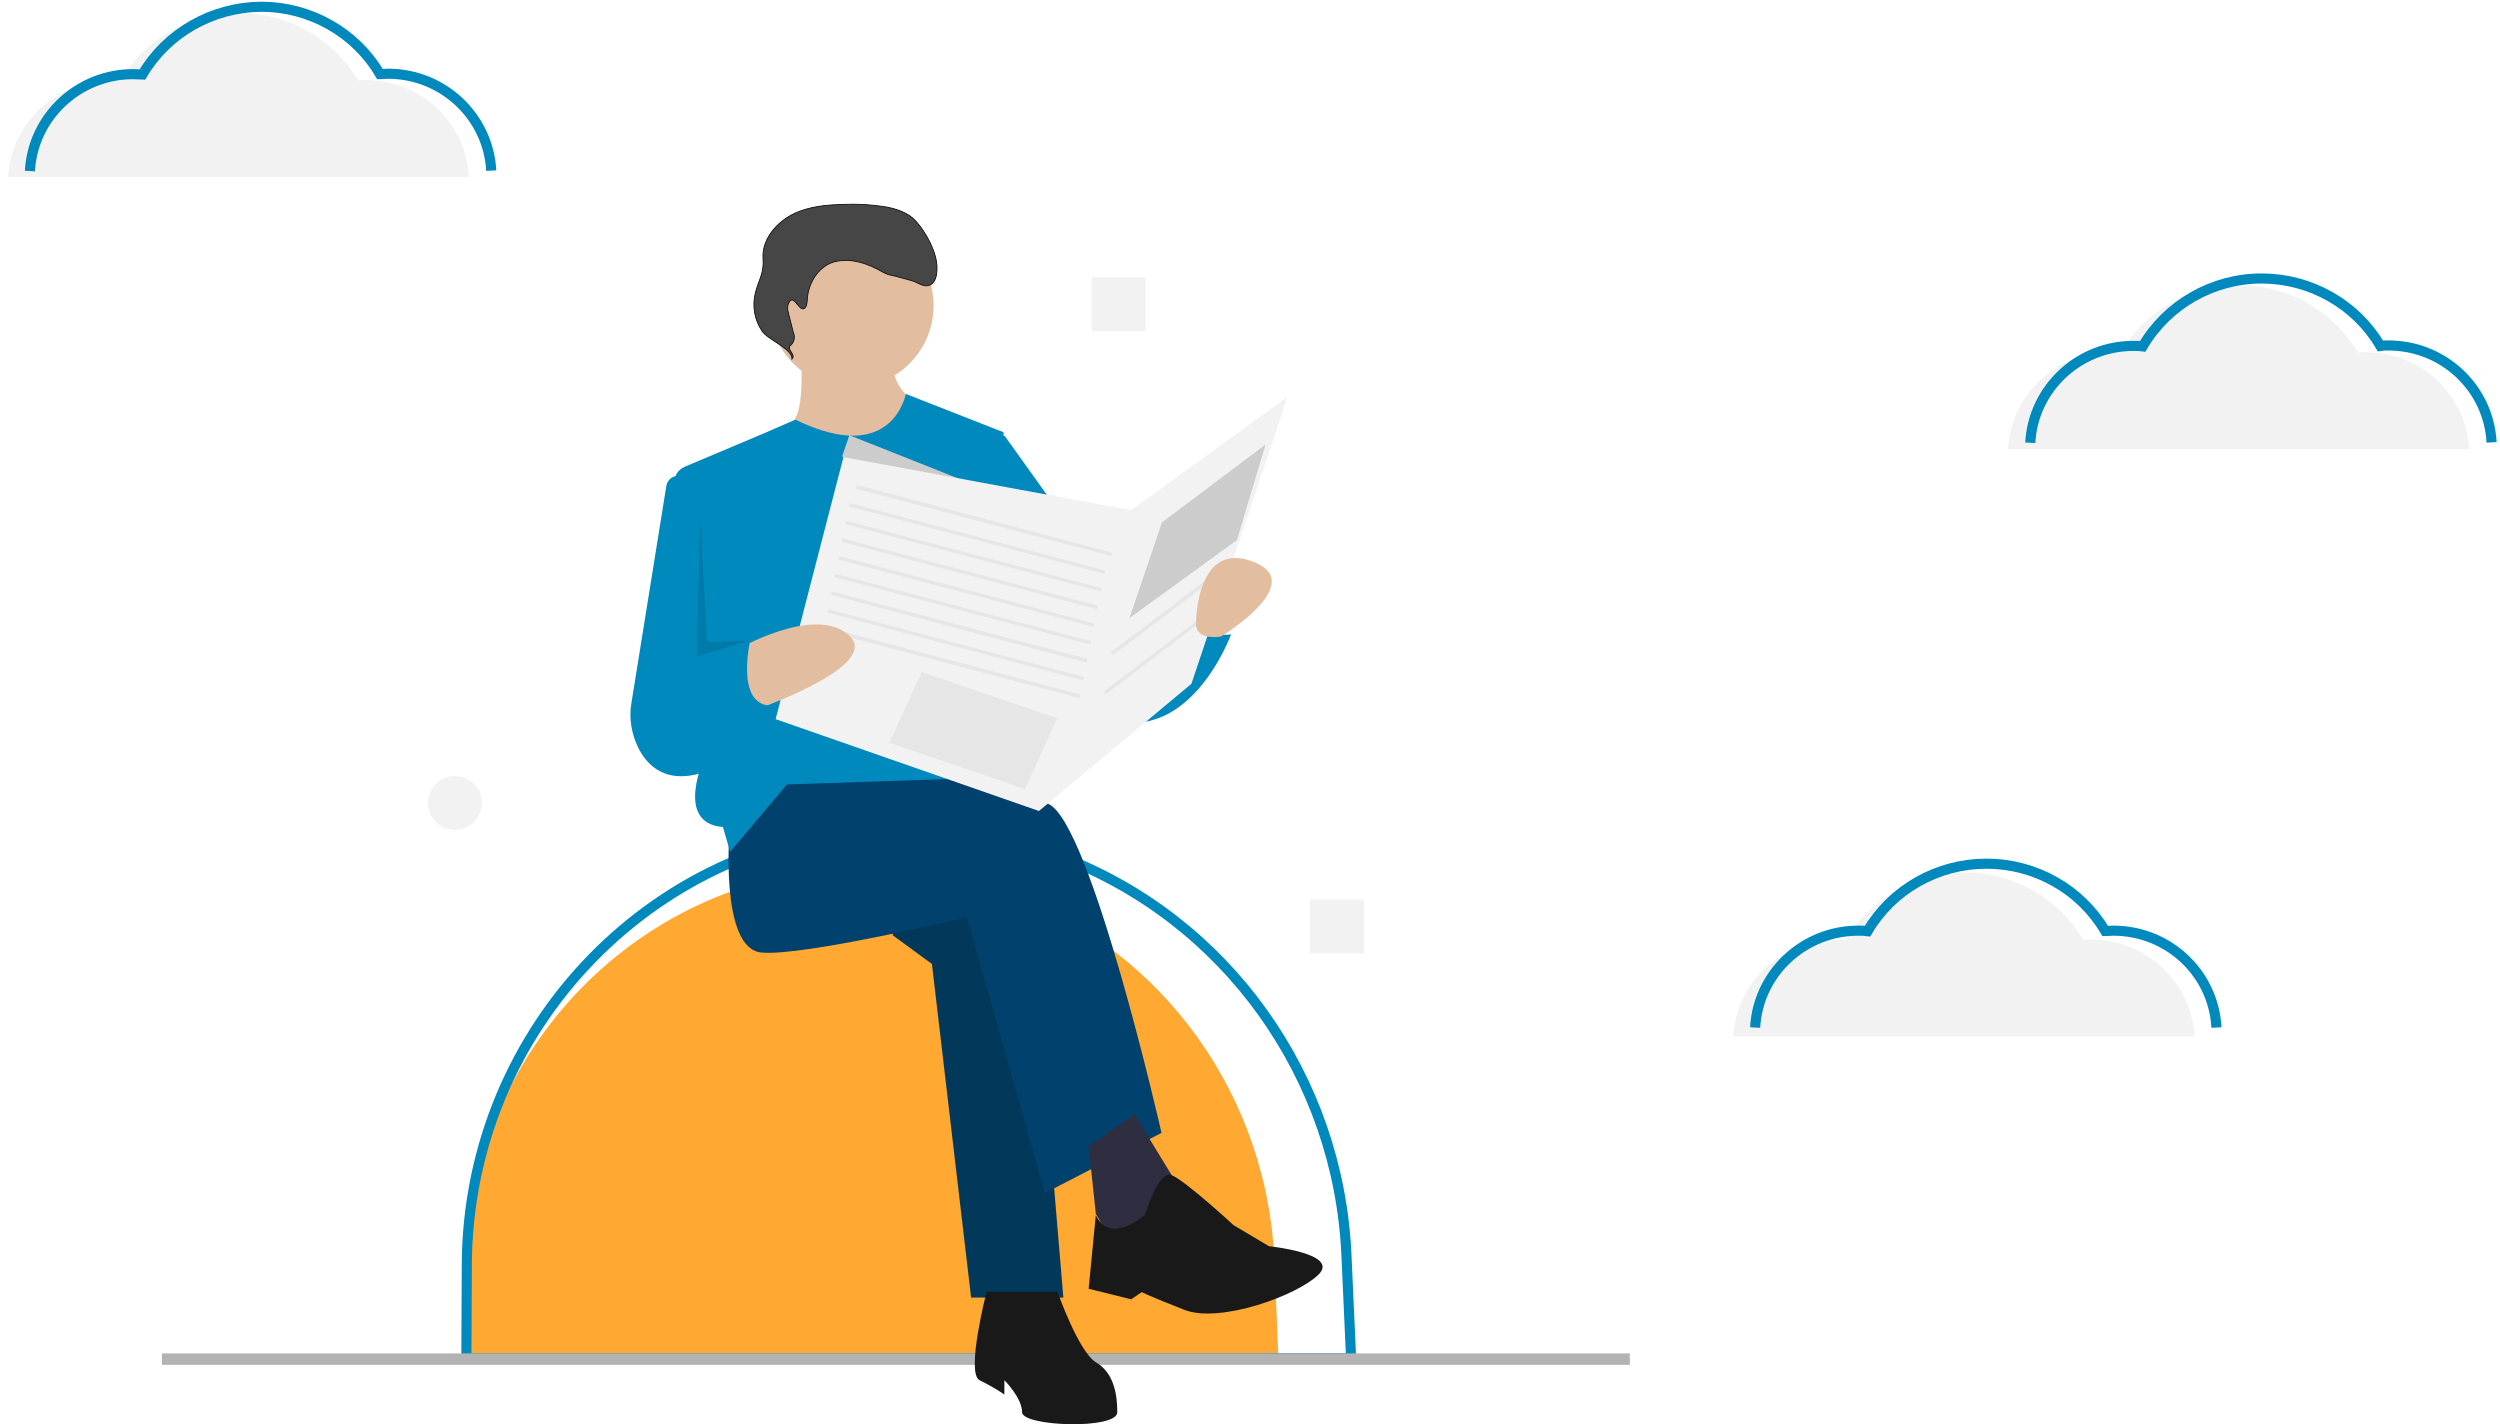 <?xml version="1.0" encoding="utf-8"?>
<!-- Generator: Adobe Illustrator 23.1.0, SVG Export Plug-In . SVG Version: 6.00 Build 0)  -->
<svg version="1.1" id="Слой_1" xmlns="http://www.w3.org/2000/svg" xmlns:xlink="http://www.w3.org/1999/xlink" x="0px" y="0px"
	 viewBox="0 0 593.4 338" style="enable-background:new 0 0 593.4 338;" xml:space="preserve">
<style type="text/css">
	.st0{fill:#F2F2F2;}
	.st1{fill:none;stroke:#0089BC;stroke-width:2.4;stroke-miterlimit:10;}
	.st2{fill-rule:evenodd;clip-rule:evenodd;fill:#FFA932;}
	.st3{fill-rule:evenodd;clip-rule:evenodd;fill:#2F2E41;stroke:#B3B3B3;stroke-width:1.92;stroke-miterlimit:10;}
	.st4{fill-rule:evenodd;clip-rule:evenodd;fill:#02385A;}
	.st5{fill-rule:evenodd;clip-rule:evenodd;fill:#00416E;}
	.st6{fill-rule:evenodd;clip-rule:evenodd;fill:#191919;}
	.st7{fill-rule:evenodd;clip-rule:evenodd;fill:#2F2E41;}
	.st8{fill-rule:evenodd;clip-rule:evenodd;fill:#E3BD9F;}
	.st9{fill-rule:evenodd;clip-rule:evenodd;fill:#0089BC;}
	.st10{fill-rule:evenodd;clip-rule:evenodd;fill:#CCCCCC;}
	.st11{fill-rule:evenodd;clip-rule:evenodd;fill:#464646;stroke:#131313;stroke-width:0.216;stroke-miterlimit:10;}
	.st12{fill-rule:evenodd;clip-rule:evenodd;fill:#F2F2F2;}
	.st13{fill-rule:evenodd;clip-rule:evenodd;fill:#E6E6E6;}
	.st14{fill-rule:evenodd;clip-rule:evenodd;fill-opacity:0.102;}
</style>
<g id="Слой_x0020_1">
	<g>
		<path id="Path" class="st0" d="M476.6,106.6c0.7-12.9,11.5-23,24.5-23c0.7,0,1.5,0,2.2,0.1c5.8-9.9,16.6-16,28.2-16
			c11.6,0,22.4,6.1,28.2,16c0.6-0.1,1.2-0.1,1.9-0.1c13,0,23.8,10.1,24.5,23H476.6z M476.6,106.6L476.6,106.6L476.6,106.6z"/>
	</g>
	<path id="Path_0" class="st1" d="M481.9,105.1c0.7-12.9,11.5-23,24.5-23c0.7,0,1.5,0,2.2,0.1c5.8-9.9,16.6-16.1,28.2-16.1
		c11.6,0,22.4,6.1,28.2,16c0.6-0.1,1.2-0.1,1.9-0.1c13.1,0,23.8,10.1,24.5,23"/>
	<g>
		<path id="Path_1" class="st0" d="M411.4,246.1c0.7-12.9,11.5-23,24.5-23c0.7,0,1.5,0,2.2,0.1c5.8-9.9,16.6-16.1,28.2-16.1
			s22.4,6.1,28.2,16c0.6-0.1,1.2-0.1,1.9-0.1c13,0,23.8,10.1,24.5,23H411.4z M411.4,246.1L411.4,246.1L411.4,246.1z"/>
	</g>
	<path id="Path_2" class="st1" d="M416.6,243.9c0.7-12.9,11.5-23,24.5-23c0.7,0,1.5,0,2.2,0.1c5.8-9.9,16.6-16,28.2-16
		c11.6,0,22.4,6.1,28.2,16c0.6,0,1.2-0.1,1.9-0.1c13.1,0,23.8,10.1,24.5,23"/>
	<g>
		<path id="Path_3" class="st0" d="M1.9,42.1c0.7-12.9,11.5-23,24.5-23c0.8,0,1.5,0.1,2.2,0.1C34.4,9.2,45.2,3.1,56.8,3.1
			s22.4,6.1,28.2,16c0.6-0.1,1.2-0.1,1.8-0.1c13.1,0,23.8,10.1,24.5,23H1.9z M1.9,42.1L1.9,42.1L1.9,42.1z"/>
	</g>
	<path id="Path_4" class="st1" d="M7.1,40.6c0.7-12.9,11.5-23,24.5-23c0.7,0,1.5,0.1,2.2,0.1c5.8-9.9,16.6-16,28.2-16.1
		c11.6,0,22.4,6.1,28.2,16c0.6,0,1.2-0.1,1.9-0.1c13,0,23.8,10.1,24.5,23"/>
	<path id="Path_5" class="st2" d="M303.4,321.5H110.6l0.1-20.4c0.2-51.6,41.5-94.2,93.2-95.1c0.6,0,1.1,0,1.7,0l0,0
		c11.6,0,23.2,2.1,34.1,6.1c36.6,13.6,61.1,48.2,62.8,87.1L303.4,321.5z"/>
	<path id="Path-Copy" class="st1" d="M320.7,322.4h-210l0.1-22.3c0.3-56.3,45.2-102.8,101.5-103.7c0.6,0,1.2,0,1.8,0l0,0
		c12.7,0,25.2,2.2,37.1,6.7c39.9,14.9,66.6,52.6,68.4,95L320.7,322.4z"/>
	<rect id="Rectangle" x="39.4" y="322.2" class="st3" width="346.5" height="0.8"/>
	<polygon id="Path_6" class="st4" points="211.9,222 221.2,228.8 230.5,308 252.4,308 244.8,217.8 214.4,206 	"/>
	<path id="Path_7" class="st5" d="M173.2,196.7c0,0-2.5,28.6,7.6,29.4c10.1,0.9,48.7-8.4,48.7-8.4l18.5,65.5l27.7-14.3
		c0,0-16.8-73.9-26.9-78.1c-10.1-4.2-43.7-12.6-43.7-12.6l-24.3,4.2L173.2,196.7z"/>
	<path id="Path_8" class="st6" d="M234.2,306.5c0,0-5,19.4-1.7,21.1c2,1,4,2.1,5.9,3.4v-3.4c0,0,4.2,4.2,4.2,7.6
		c0,3.4,22.6,4.2,22.6,0c0-4.2-0.8-9.3-5-11.8c-4.2-2.5-9.2-16.8-9.2-16.8H234.2z"/>
	<polygon id="Path_9" class="st7" points="258.4,272.1 260.1,288.1 265.9,298.3 280.1,282.2 269.3,264.5 	"/>
	<path id="Path_10" class="st6" d="M271.8,288.3c0,0,3.1-10.5,6.2-9.4c3.1,1.1,14.8,11.9,14.8,11.9l8.4,5c0,0,16.8,1.7,11.8,6.7
		c-5,5-23.5,11.7-31.9,8.4c-8.4-3.3-10.1-4.2-10.1-4.2l-2.5,1.7l-10.1-2.5l1.7-17.5C260.1,288.3,262.6,295.8,271.8,288.3z"/>
	<circle id="Oval" class="st8" cx="202.1" cy="72.5" r="19.5"/>
	<path id="Path_11" class="st8" d="M190,83.3c0,0,1.7,17.6-3.4,17.6c-5,0,0.9,21.9,14.3,21.9c13.4,0,18.5-26.1,18.5-26.1
		s-9.2-3.4-7.5-14.3C213.5,71.5,190,83.3,190,83.3z"/>
	<path id="Path_12" class="st9" d="M188.8,99.6l-7.1,3.1l-19.2,8.1c-1.6,0.7-2.6,2.3-2.4,4l7.3,64.6c0,0-7.6,16,4.2,16.9l1.7,5.9
		l13.5-16l50.5-1.7l0.9-81.9L215,93.5C215,93.5,211.9,110.9,188.8,99.6z"/>
	<path id="Path_13" class="st9" d="M164.6,114l-3.1-0.9c-0.7-0.2-1.5-0.1-2.1,0.3c-0.6,0.4-1,1-1.2,1.7l-8.3,51.6
		c-0.7,3.8,0,7.7,1.8,11.2c2.6,4.8,7.9,9.2,18.9,4l7.6-54.5L164.6,114z"/>
	<path id="Path_14" class="st9" d="M228.4,101.8l10.1,1.7l27.7,38.7l2.5,6.7l16-5c0,0-0.9,7.6,7.5,6.7c0,0-10.1,27.8-31,19.4
		c-21-8.4-27.7-33.6-27.7-33.6L228.4,101.8z"/>
	<polygon id="Path_15" class="st10" points="239.6,118.4 201.6,103.3 199.9,108.3 217.6,123.5 	"/>
	<path id="Path_16" class="st11" d="M190.7,73.3c0.7-0.2,0.8-1.1,0.9-1.9c0.1-4,2.5-8,6.2-9.2c1.4-0.4,3-0.5,4.5-0.3
		c2.1,0.3,4.1,1,6,2c1,0.5,1.9,1.2,3.1,1.4c0.7,0.1,3.9,1,4.6,1.2c1.6,0.3,3.1,1.8,4.6,1.2c1.5-0.5,1.8-2.5,1.8-4
		c0.1-3.6-2.6-8.6-5-11.2c-1.8-2-4.5-2.9-7.2-3.4c-3.1-0.5-6.2-0.7-9.4-0.6c-4.3,0.1-8.6,0.4-12.5,2.3c-3.8,1.9-7.1,5.6-7.2,9.8
		c0,0.9,0.1,1.8,0,2.7c-0.2,2.2-1.3,4.1-1.8,6.2c-0.8,3.1-0.2,6.5,1.6,9.1c1.4,2.1,7.1,4.1,7.1,6.6c1-1.1-1.4-2.2-0.4-3.2
		c0.9-0.7,1.2-2,0.7-3.1l-1.1-4.3c-0.2-0.8-0.4-1.6-0.1-2.4C188.2,69.3,189.5,73.6,190.7,73.3z"/>
	<polygon id="Path_17" class="st12" points="200.2,108.5 184.1,170.7 246.6,192.5 282.8,162.3 305.6,94.2 268.5,121.1 	"/>
	<polygon id="Rectangle_18" class="st13" points="203.2,116 203.4,115.1 264,131.2 263.8,132 	"/>
	<polygon id="Rectangle_19" class="st13" points="201.5,120.2 201.7,119.4 262.3,135.4 262.1,136.2 	"/>
	<polygon id="Rectangle_20" class="st13" points="200.6,124.4 200.8,123.6 261.5,139.6 261.3,140.4 	"/>
	<polygon id="Rectangle_21" class="st13" points="199.8,128.6 200,127.8 260.7,143.8 260.4,144.6 	"/>
	<polygon id="Rectangle_22" class="st13" points="198.9,132.8 199.2,132 259.8,148 259.6,148.8 	"/>
	<polygon id="Rectangle_23" class="st13" points="198.1,137 198.3,136.2 259,152.2 258.8,153 	"/>
	<polygon id="Rectangle_24" class="st13" points="197.3,141.2 197.5,140.4 258.1,156.4 257.9,157.3 	"/>
	<polygon id="Rectangle_25" class="st13" points="196.4,145.4 196.6,144.6 257.3,160.7 257.1,161.5 	"/>
	<polygon id="Rectangle_26" class="st13" points="195.6,149.7 195.8,148.8 256.5,164.9 256.2,165.7 	"/>
	<path id="Path_27" class="st8" d="M174.4,154.5c0,0,18.8-11.2,27.1-3.7c8.4,7.5-24.2,18.4-24.2,18.4L174.4,154.5z"/>
	<path id="Path_28" class="st9" d="M153.9,159.9l24.5-9.4c0,0-4.3,16.2,4.2,17L170.8,182C170.8,182,147.1,182,153.9,159.9z"/>
	<polygon id="Path_29" class="st13" points="218.8,159.5 250.9,170.5 243.3,187.3 211.1,176.3 	"/>
	<polygon id="Path_30" class="st10" points="275.8,124 300.4,105.5 293.6,128.2 268.1,146.7 	"/>
	<polygon id="Rectangle_31" class="st13" points="263.7,154.8 288.1,136.3 288.6,137 264.2,155.5 	"/>
	<polygon id="Rectangle_32" class="st13" points="262,164.1 286.4,145.6 286.9,146.2 262.5,164.8 	"/>
	<path id="Path_33" class="st8" d="M289.8,151.1c0,0,21-12.7,7.6-17.8c-13.5-5.1-13.5,14.4-13.5,14.4S283.1,152,289.8,151.1z"/>
	<polygon id="Path_34" class="st14" points="166.2,122.7 165.4,155.8 178.1,152 167.8,152.4 	"/>
	<rect id="Rectangle_35" x="310.9" y="213.5" class="st12" width="12.8" height="12.8"/>
	<rect id="Rectangle_36" x="259.1" y="65.8" class="st12" width="12.8" height="12.8"/>
	<circle id="Oval_37" class="st12" cx="108" cy="190.6" r="6.4"/>
</g>
</svg>
